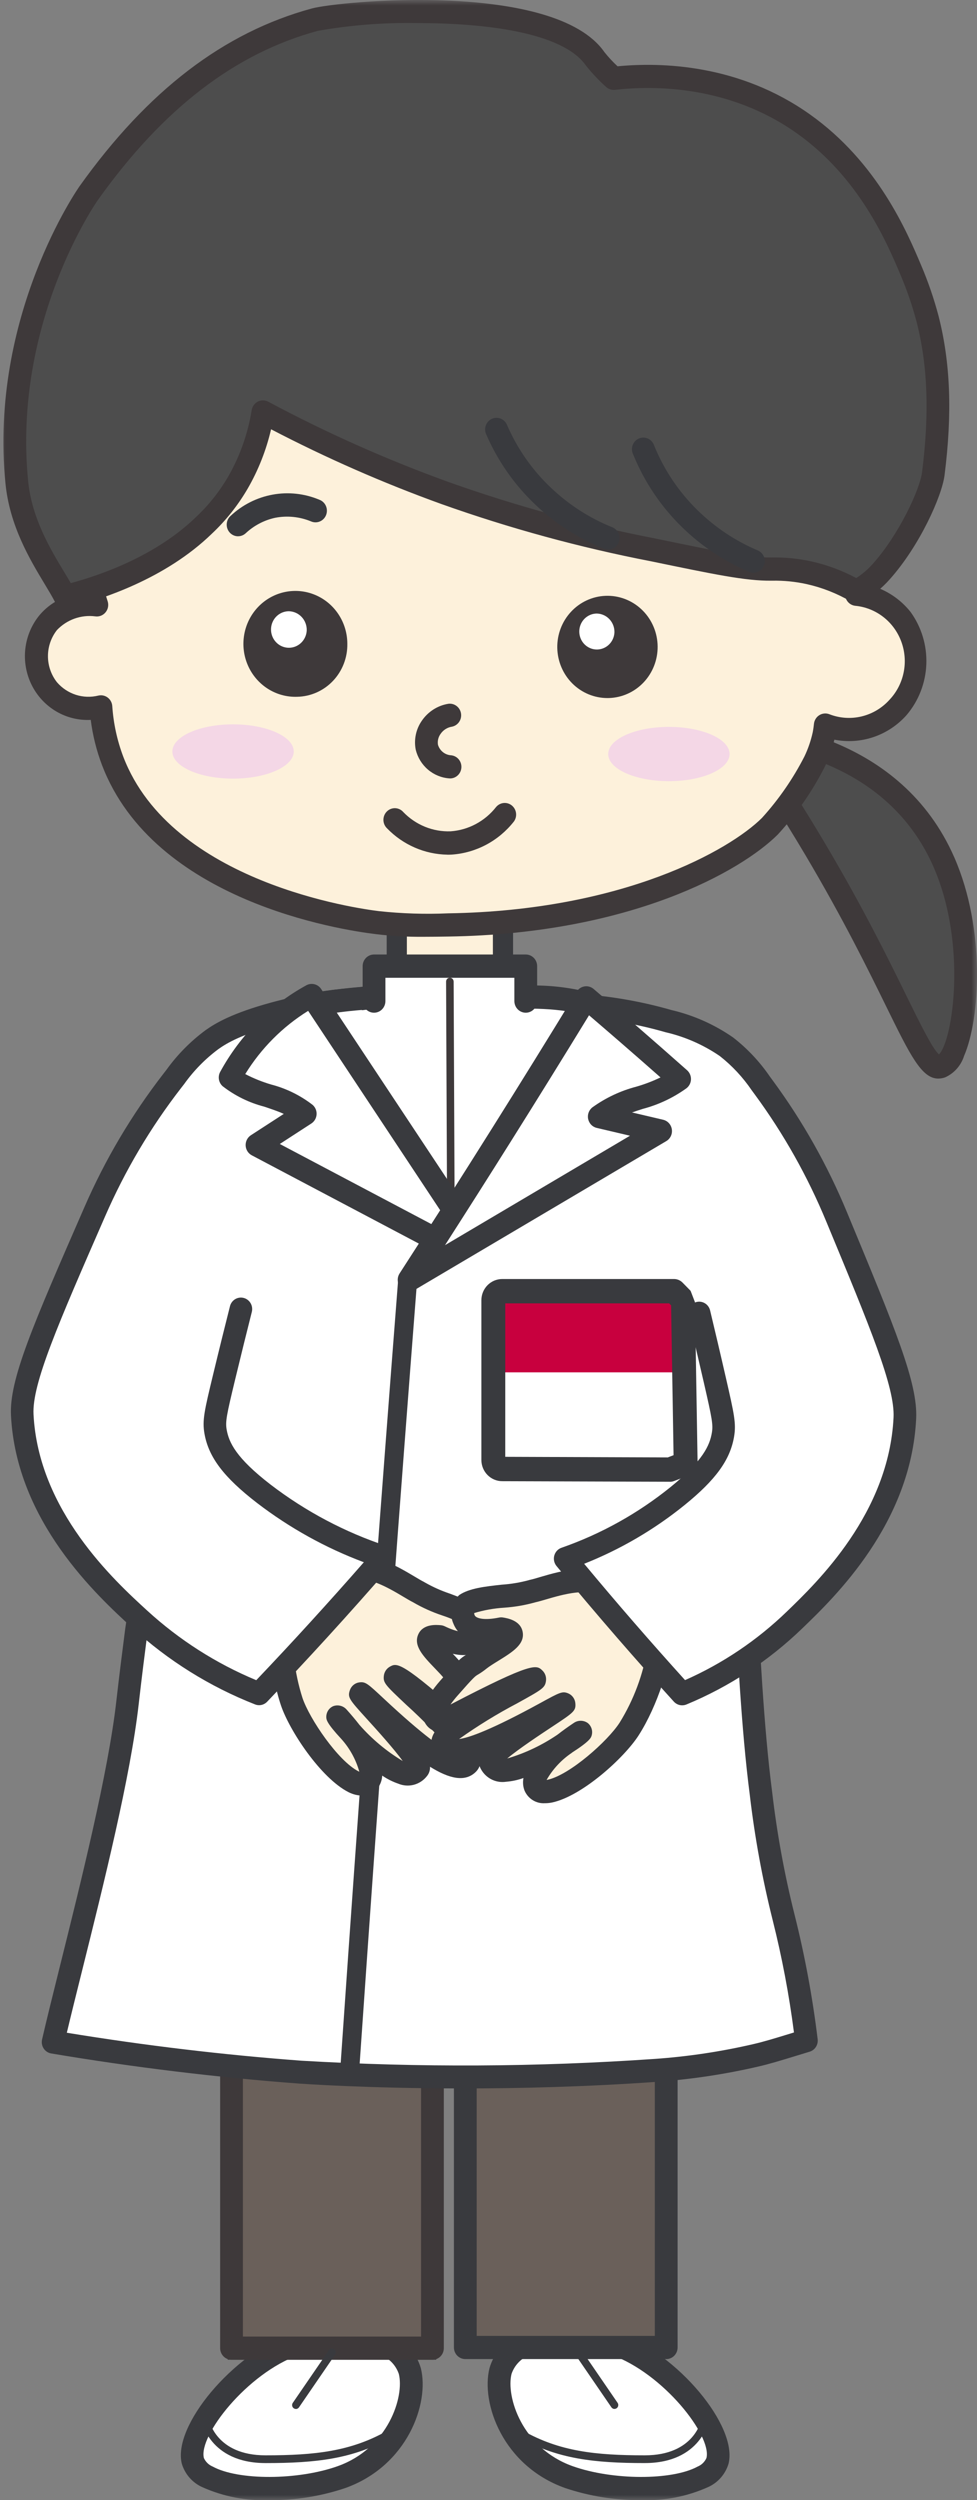 <svg width="86" height="220" viewBox="0 0 86 220" fill="none" xmlns="http://www.w3.org/2000/svg">
<rect x="0" y="0" width="86" height="220" fill="#808080" stroke="none"/>
<g clip-path="url(#clip0_1223_8156)">
<mask id="mask0_1223_8156" style="mask-type:luminance" maskUnits="userSpaceOnUse" x="0" y="0" width="86" height="220">
<path d="M86 0H0V220H86V0Z" fill="white"/>
</mask>
<g mask="url(#mask0_1223_8156)">
<path d="M62.334 130.493L12.671 131.019L27.635 88.314C35.592 86.679 43.784 86.634 51.758 88.182L62.334 130.493Z" fill="white"/>
<path d="M44.058 208.637C43.398 211.263 45.179 216.228 50.084 217.973C54.989 219.719 62.496 219.171 63.157 216.544C63.817 213.918 59.04 207.99 54.132 206.245C49.224 204.5 44.715 206.009 44.055 208.637" fill="white"/>
<path d="M56.393 220C54.138 220.014 51.895 219.656 49.753 218.938C44.245 216.979 42.316 211.454 43.088 208.385C43.27 207.756 43.582 207.173 44.001 206.676C44.42 206.178 44.937 205.776 45.52 205.496C47.877 204.21 51.222 204.129 54.467 205.283C59.635 207.121 64.965 213.471 64.129 216.798C63.993 217.247 63.764 217.662 63.458 218.014C63.152 218.366 62.776 218.648 62.355 218.841C60.481 219.685 58.442 220.08 56.394 219.996M49.973 206.517C48.76 206.486 47.557 206.753 46.467 207.296C46.133 207.448 45.833 207.668 45.586 207.943C45.338 208.217 45.149 208.54 45.028 208.892C44.529 210.88 45.937 215.421 50.413 217.013C53.918 218.26 59.158 218.276 61.408 217.047C61.752 216.907 62.03 216.637 62.185 216.294C62.675 214.347 58.406 208.849 53.805 207.211C52.575 206.762 51.28 206.528 49.973 206.517Z" fill="#393A3E"/>
<path d="M56.761 216.739C52.282 216.739 49.038 216.371 45.713 214.488C45.636 214.444 45.579 214.371 45.554 214.284C45.529 214.197 45.54 214.103 45.583 214.024C45.626 213.945 45.697 213.886 45.783 213.861C45.868 213.836 45.959 213.847 46.037 213.891C49.235 215.704 52.39 216.057 56.758 216.057C61.127 216.057 61.73 212.979 61.754 212.847C61.769 212.758 61.819 212.679 61.892 212.627C61.964 212.575 62.054 212.555 62.141 212.571C62.228 212.587 62.306 212.637 62.357 212.711C62.407 212.786 62.427 212.878 62.412 212.967C62.405 213.004 61.703 216.738 56.759 216.738" fill="#393A3E"/>
<path d="M54.091 211.977C54.038 211.977 53.985 211.964 53.937 211.938C53.89 211.913 53.849 211.877 53.818 211.832L50.64 207.196C50.615 207.159 50.597 207.118 50.587 207.074C50.578 207.03 50.577 206.985 50.584 206.941C50.591 206.897 50.607 206.854 50.631 206.817C50.654 206.779 50.685 206.746 50.721 206.72C50.756 206.694 50.797 206.676 50.84 206.666C50.883 206.656 50.927 206.655 50.97 206.662C51.013 206.67 51.055 206.686 51.092 206.71C51.129 206.734 51.161 206.765 51.186 206.802L54.364 211.438C54.415 211.511 54.434 211.603 54.419 211.691C54.404 211.78 54.355 211.859 54.283 211.91C54.227 211.951 54.16 211.973 54.091 211.973" fill="#393A3E"/>
<path d="M36.076 208.637C36.736 211.263 34.955 216.228 30.05 217.973C25.145 219.719 17.638 219.171 16.977 216.544C16.317 213.918 21.094 207.99 26.002 206.245C30.91 204.5 35.419 206.009 36.079 208.637" fill="white"/>
<path d="M23.742 220C21.694 220.084 19.654 219.689 17.779 218.845C17.358 218.652 16.982 218.37 16.676 218.018C16.37 217.666 16.141 217.251 16.005 216.802C15.169 213.475 20.497 207.126 25.666 205.287C28.906 204.133 32.254 204.213 34.61 205.5C35.193 205.779 35.711 206.182 36.13 206.679C36.55 207.177 36.861 207.76 37.044 208.389C37.816 211.458 35.887 216.983 30.378 218.942C28.236 219.66 25.994 220.018 23.739 220.004M30.159 206.517C28.853 206.528 27.558 206.763 26.329 207.212C21.725 208.849 17.458 214.348 17.947 216.294C18.103 216.636 18.381 216.906 18.724 217.046C20.975 218.275 26.213 218.26 29.72 217.013C34.194 215.421 35.605 210.88 35.105 208.892C34.984 208.54 34.794 208.217 34.547 207.943C34.299 207.668 33.999 207.448 33.665 207.296C32.575 206.753 31.372 206.486 30.159 206.517Z" fill="#393A3E"/>
<path d="M38.064 169.163H20.38V207.308H38.064V169.163Z" fill="#6A605A"/>
<path d="M38.397 207.646H20.046V168.822H38.397V207.646ZM20.713 206.966H37.729V169.503H20.713V206.966Z" fill="#393A3E"/>
<path d="M38.065 207.648H20.381C20.115 207.648 19.86 207.541 19.672 207.349C19.484 207.158 19.378 206.898 19.378 206.627V168.482C19.378 168.211 19.484 167.951 19.672 167.76C19.86 167.568 20.115 167.461 20.381 167.461H38.065C38.331 167.461 38.586 167.568 38.774 167.76C38.962 167.951 39.067 168.211 39.067 168.482V206.628C39.067 206.899 38.962 207.159 38.774 207.35C38.586 207.542 38.331 207.649 38.065 207.649M21.382 205.606H37.063V169.502H21.382V205.606Z" fill="#3E393A"/>
<path d="M58.643 168.422H40.959V206.567H58.643V168.422Z" fill="#6A605A"/>
<path d="M58.643 207.588H40.959C40.693 207.588 40.438 207.48 40.25 207.289C40.062 207.097 39.956 206.838 39.956 206.567V168.423C39.956 168.152 40.062 167.893 40.25 167.701C40.438 167.51 40.693 167.402 40.959 167.402H58.643C58.909 167.402 59.164 167.51 59.352 167.701C59.54 167.893 59.645 168.152 59.645 168.423V206.569C59.645 206.84 59.54 207.1 59.352 207.291C59.164 207.483 58.909 207.59 58.643 207.59M41.96 205.548H57.641V169.445H41.96V205.548Z" fill="#393A3E"/>
<path d="M32.924 87.738C28.25 88.419 25.959 87.469 18.901 93.861L13.998 99.103V113.941C13.732 118.924 13.467 123.906 13.203 128.889" fill="white"/>
<path d="M13.201 129.909C13.183 129.909 13.164 129.909 13.146 129.909C12.881 129.894 12.632 129.773 12.455 129.572C12.277 129.37 12.186 129.105 12.2 128.835L12.995 113.886V99.103C12.994 98.84 13.094 98.586 13.272 98.396L18.176 93.153C18.195 93.132 18.215 93.114 18.236 93.095C24.346 87.563 27.118 87.301 30.629 86.966C31.311 86.902 32.017 86.836 32.783 86.724C32.917 86.697 33.054 86.698 33.188 86.727C33.321 86.756 33.447 86.812 33.559 86.892C33.67 86.972 33.764 87.075 33.835 87.193C33.906 87.312 33.953 87.444 33.972 87.581C33.991 87.719 33.983 87.859 33.947 87.993C33.911 88.127 33.849 88.252 33.764 88.361C33.68 88.47 33.574 88.56 33.454 88.625C33.334 88.691 33.202 88.731 33.066 88.743C32.25 88.863 31.523 88.932 30.814 88.999C27.552 89.308 25.194 89.531 19.598 94.59L14.998 99.507V113.937L14.203 128.94C14.189 129.201 14.077 129.446 13.89 129.626C13.704 129.805 13.457 129.905 13.2 129.905" fill="#393A3E"/>
<path d="M46.28 87.738C52.29 87.738 58.968 89.098 66.981 101.343L64.975 127.872C65.63 137.816 65.876 149.309 66.981 157.801C68.488 169.405 69.438 167.969 70.987 179.566C68.783 180.237 67.708 180.587 66.532 180.857C63.635 181.528 60.691 181.971 57.727 182.18C47.314 182.909 36.866 182.961 26.446 182.338C20.815 181.92 13.385 181.159 4.67 179.694C6.249 172.814 10.266 158.282 11.22 149.862C12.218 141.062 13.221 136.034 13.186 128.731" fill="white"/>
<path d="M40.769 183.772C32.238 183.772 26.463 183.354 26.373 183.348C19.126 182.81 11.769 181.916 4.507 180.694C4.373 180.671 4.245 180.621 4.131 180.546C4.017 180.47 3.919 180.372 3.844 180.257C3.768 180.142 3.717 180.012 3.693 179.876C3.668 179.74 3.672 179.6 3.703 179.465C4.11 177.692 4.667 175.458 5.31 172.875C7.092 165.725 9.532 155.941 10.233 149.748C10.503 147.373 10.767 145.318 11.021 143.332C11.758 138.503 12.15 133.625 12.192 128.739C12.192 128.606 12.217 128.474 12.266 128.351C12.316 128.228 12.388 128.116 12.48 128.022C12.572 127.928 12.681 127.853 12.801 127.801C12.922 127.75 13.051 127.723 13.181 127.723H13.185C13.448 127.722 13.699 127.828 13.886 128.017C14.072 128.205 14.177 128.461 14.179 128.728C14.138 133.706 13.74 138.675 12.99 143.594C12.736 145.572 12.474 147.621 12.207 149.978C11.489 156.305 9.131 165.771 7.236 173.371C6.717 175.455 6.254 177.308 5.883 178.871C12.743 179.995 19.68 180.822 26.518 181.33C36.891 181.943 47.291 181.891 57.658 181.172C60.571 180.967 63.465 180.532 66.312 179.872C67.238 179.658 68.13 179.386 69.602 178.935L69.888 178.847C69.46 175.527 68.836 172.236 68.021 168.992C67.109 165.355 66.434 161.661 65.998 157.933C65.249 152.165 64.889 144.951 64.541 137.976C64.375 134.63 64.201 131.171 63.989 127.94C63.986 127.892 63.986 127.844 63.989 127.796L65.966 101.616C58.109 89.752 51.689 88.751 46.281 88.751C46.018 88.751 45.765 88.645 45.579 88.455C45.393 88.265 45.288 88.008 45.288 87.74C45.288 87.471 45.393 87.214 45.579 87.024C45.765 86.835 46.018 86.728 46.281 86.728C49.779 86.605 53.248 87.408 56.35 89.059C60.317 91.226 64.064 95.061 67.809 100.783C67.932 100.971 67.99 101.196 67.972 101.422L65.973 127.876C66.184 131.102 66.359 134.543 66.522 137.872C66.869 144.809 67.227 151.982 67.966 157.672C68.391 161.325 69.052 164.946 69.948 168.51C70.849 172.103 71.525 175.751 71.973 179.431C72.004 179.67 71.951 179.913 71.823 180.116C71.695 180.319 71.5 180.468 71.273 180.538L70.174 180.873C68.66 181.337 67.746 181.617 66.751 181.846C63.805 182.529 60.811 182.979 57.797 183.192C51.577 183.632 45.711 183.772 40.77 183.773" fill="#393A3E"/>
<path d="M44.276 79.576H34.927V87.058H44.276V79.576Z" fill="#FDF1DB"/>
<path d="M44.275 87.962H34.926C34.691 87.962 34.465 87.867 34.298 87.697C34.132 87.528 34.038 87.298 34.038 87.058V79.576C34.038 79.336 34.132 79.106 34.298 78.936C34.465 78.767 34.691 78.671 34.926 78.671H44.275C44.51 78.671 44.736 78.766 44.902 78.936C45.069 79.106 45.163 79.336 45.163 79.576V87.058C45.163 87.298 45.069 87.528 44.902 87.698C44.736 87.867 44.51 87.962 44.275 87.962M35.814 86.155H43.386V80.482H35.815L35.814 86.155Z" fill="#393A3E"/>
<path d="M39.546 111.571L25.176 88.701L39.546 111.571Z" fill="white"/>
<path d="M32.922 88.088V85.014H46.279V88.088" fill="white"/>
<path d="M46.28 89.115C46.014 89.115 45.759 89.007 45.571 88.815C45.383 88.623 45.277 88.362 45.277 88.09V86.041H33.926V88.09C33.926 88.362 33.821 88.623 33.633 88.815C33.445 89.007 33.19 89.115 32.924 89.115C32.658 89.115 32.403 89.007 32.215 88.815C32.026 88.623 31.921 88.362 31.921 88.09V85.016C31.921 84.744 32.026 84.484 32.215 84.291C32.403 84.099 32.658 83.991 32.924 83.991H46.28C46.545 83.991 46.801 84.099 46.989 84.291C47.177 84.484 47.282 84.744 47.282 85.016V88.09C47.282 88.362 47.177 88.623 46.989 88.815C46.801 89.007 46.545 89.115 46.28 89.115Z" fill="#393A3E"/>
<path d="M39.698 109.261C39.609 109.261 39.525 109.225 39.462 109.162C39.399 109.098 39.364 109.012 39.364 108.922L39.266 86.379C39.265 86.334 39.274 86.29 39.291 86.249C39.307 86.207 39.331 86.17 39.362 86.138C39.393 86.106 39.43 86.081 39.47 86.064C39.511 86.046 39.554 86.037 39.598 86.037C39.686 86.037 39.771 86.073 39.834 86.136C39.896 86.2 39.932 86.286 39.932 86.376L40.029 108.919C40.029 108.964 40.02 109.008 40.004 109.049C39.987 109.091 39.963 109.128 39.932 109.16C39.901 109.192 39.864 109.217 39.824 109.234C39.783 109.251 39.74 109.26 39.696 109.261H39.698Z" fill="#3E393A"/>
<path d="M35.86 112.89C34.328 132.553 32.872 152.223 31.493 171.901C31.258 175.259 31.024 178.617 30.793 181.976" fill="white"/>
<path d="M30.794 182.824H30.734C30.514 182.807 30.309 182.702 30.165 182.532C30.02 182.362 29.948 182.14 29.963 181.916C30.195 178.558 30.428 175.199 30.663 171.84C32.038 152.254 33.508 132.397 35.031 112.821C35.052 112.598 35.157 112.392 35.325 112.246C35.492 112.101 35.709 112.027 35.929 112.041C36.149 112.059 36.354 112.165 36.498 112.337C36.641 112.508 36.712 112.731 36.695 112.956C35.172 132.527 33.703 152.378 32.329 171.963C32.093 175.321 31.86 178.679 31.628 182.037C31.613 182.252 31.519 182.453 31.365 182.599C31.21 182.746 31.007 182.828 30.796 182.828" fill="#393A3E"/>
<path d="M23.372 216.739C18.428 216.739 17.726 213.005 17.72 212.968C17.704 212.878 17.724 212.787 17.775 212.712C17.826 212.638 17.903 212.587 17.99 212.571C18.078 212.556 18.168 212.576 18.24 212.628C18.313 212.679 18.362 212.759 18.378 212.848C18.401 212.979 19.007 216.057 23.373 216.057C27.74 216.057 30.9 215.703 34.095 213.891C34.172 213.848 34.264 213.837 34.349 213.862C34.434 213.887 34.506 213.946 34.549 214.025C34.592 214.104 34.602 214.198 34.578 214.285C34.553 214.372 34.496 214.445 34.418 214.489C31.094 216.372 27.85 216.74 23.369 216.74" fill="#393A3E"/>
<path d="M26.045 211.977C25.976 211.977 25.909 211.955 25.853 211.914C25.781 211.863 25.732 211.784 25.717 211.695C25.702 211.607 25.721 211.515 25.772 211.441L28.95 206.807C28.976 206.77 29.008 206.739 29.045 206.715C29.082 206.691 29.123 206.675 29.167 206.667C29.21 206.659 29.254 206.661 29.297 206.671C29.34 206.68 29.38 206.699 29.416 206.725C29.452 206.751 29.483 206.783 29.506 206.821C29.529 206.859 29.545 206.902 29.553 206.946C29.56 206.99 29.559 207.035 29.549 207.079C29.54 207.123 29.522 207.164 29.496 207.201L26.318 211.836C26.287 211.881 26.246 211.918 26.199 211.943C26.151 211.968 26.098 211.982 26.045 211.981" fill="#393A3E"/>
<path d="M42.288 142.748C41.323 141.661 38.218 141.028 36.865 140.107C35.661 139.521 32.29 136.918 30.264 138.401C30.017 138.582 25.043 141.558 24.948 141.844C24.555 143.031 24.752 146.982 25.683 149.741C26.364 151.755 28.992 155.7 31.11 156.779C32.919 157.658 33.84 155.639 29.772 151.117C29.163 150.44 35.125 157.903 36.801 155.656C37.373 154.89 31.498 149.09 31.762 149.056C32.11 149.007 39.449 157.007 41.213 155.164C42.256 154.076 34.491 147.74 34.799 147.564C35.031 147.432 37.73 149.622 41.268 152.809C42.178 153.629 43.495 153.295 41.918 150.221C40.375 147.206 40.833 148.306 39.912 147.105C38.992 145.905 36.24 143.805 38.721 144.033C42.336 145.793 42.598 143.105 42.283 142.751" fill="#FDF1DB"/>
<path d="M31.861 158.003C31.449 157.994 31.044 157.89 30.676 157.701C28.226 156.452 25.481 152.285 24.733 150.074C23.735 147.117 23.514 142.976 23.996 141.518C24.15 141.062 24.183 140.953 28.74 138.152C29.233 137.849 29.597 137.626 29.69 137.563C31.863 135.969 34.781 137.708 36.521 138.746C36.83 138.931 37.095 139.089 37.292 139.186C37.335 139.207 37.377 139.231 37.417 139.258C38.116 139.656 38.851 139.983 39.613 140.237C41.001 140.761 42.312 141.258 43.026 142.063C43.278 142.452 43.401 142.913 43.377 143.378C43.354 143.844 43.185 144.29 42.895 144.651C42.49 145.201 41.61 145.929 39.855 145.524C40.154 145.826 40.437 146.143 40.703 146.475C40.844 146.666 40.999 146.846 41.166 147.013C41.552 147.405 41.7 147.592 42.804 149.745C43.849 151.788 43.928 153.177 43.035 153.887C42.786 154.085 42.481 154.197 42.165 154.208C42.248 154.414 42.295 154.632 42.305 154.854C42.312 155.042 42.282 155.229 42.217 155.404C42.151 155.58 42.051 155.74 41.924 155.875C40.976 156.863 39.55 156.527 37.852 155.465C37.868 155.758 37.776 156.046 37.594 156.274C37.302 156.654 36.895 156.927 36.436 157.05C35.977 157.172 35.491 157.138 35.052 156.953C34.554 156.782 34.081 156.544 33.645 156.245C33.626 156.627 33.499 156.995 33.278 157.305C33.113 157.527 32.898 157.707 32.651 157.828C32.404 157.949 32.133 158.009 31.859 158.003M25.836 142.401C25.636 144.768 25.905 147.151 26.625 149.41C27.246 151.249 29.755 154.951 31.553 155.868L31.63 155.902C31.33 154.836 30.792 153.855 30.058 153.035C28.747 151.626 28.73 151.318 28.722 151.121C28.713 150.911 28.767 150.704 28.877 150.527C28.988 150.35 29.149 150.211 29.339 150.131C29.541 150.058 29.759 150.048 29.966 150.101C30.174 150.153 30.361 150.267 30.505 150.428C30.925 150.895 31.304 151.347 31.642 151.783C32.743 153.036 34.027 154.109 35.45 154.962C34.691 153.9 33.075 152.12 32.287 151.253C30.737 149.543 30.574 149.367 30.802 148.716C30.865 148.539 30.974 148.383 31.117 148.265C31.261 148.146 31.433 148.069 31.615 148.043C32.171 147.964 32.352 148.136 33.775 149.464C37.281 152.74 39.052 153.969 39.935 154.315C38.636 152.791 37.241 151.353 35.759 150.012C33.908 148.267 33.714 148.085 33.788 147.454C33.808 147.291 33.865 147.136 33.954 146.999C34.044 146.863 34.163 146.75 34.303 146.668C34.944 146.306 35.305 146.1 41.434 151.6C41.314 151.289 41.176 150.984 41.022 150.689C40.019 148.731 39.93 148.642 39.753 148.464C39.524 148.235 39.312 147.989 39.118 147.728C38.928 147.479 38.605 147.143 38.292 146.818C37.254 145.739 36.357 144.806 36.827 143.797C37.259 142.869 38.425 142.978 38.807 143.011C38.926 143.022 39.042 143.054 39.149 143.106C40.306 143.668 40.983 143.67 41.215 143.499C41.288 143.442 41.339 143.36 41.357 143.269C40.586 142.801 39.765 142.425 38.91 142.146C38.024 141.85 37.169 141.464 36.359 140.992C36.128 140.877 35.84 140.706 35.504 140.505C34.27 139.769 31.971 138.4 30.84 139.227C30.751 139.291 30.559 139.412 29.769 139.897C28.843 140.466 26.529 141.89 25.835 142.398" fill="#393A3E"/>
<path d="M21.213 115.168C20.765 116.941 20.263 118.965 19.724 121.203C18.974 124.315 18.811 125.035 18.979 125.985C19.241 127.454 20.059 129.003 23.234 131.451C26.414 133.886 29.97 135.766 33.755 137.012C31.926 139.122 30.03 141.252 28.068 143.403C26.301 145.341 24.547 147.219 22.806 149.036C18.934 147.516 15.367 145.289 12.28 142.464C9.29 139.726 2.411 133.428 1.957 124.504C1.809 121.585 3.986 116.598 8.34 106.627C10.132 102.52 12.419 98.657 15.149 95.126C16.125 93.731 17.309 92.502 18.659 91.482C19.42 90.942 20.752 90.12 24.084 89.204C26.764 88.471 29.509 88.008 32.278 87.823" fill="white"/>
<path d="M22.807 150.049C22.684 150.049 22.563 150.026 22.449 149.98C18.464 148.418 14.793 146.126 11.617 143.218C8.571 140.427 1.442 133.895 0.967 124.557C0.806 121.395 2.883 116.639 7.434 106.216C9.258 102.028 11.591 98.09 14.377 94.493L14.657 94.131C15.618 92.797 16.777 91.624 18.092 90.653C19 90.008 20.472 89.15 23.827 88.23C26.57 87.48 29.379 87.007 32.212 86.815C32.475 86.8 32.732 86.89 32.93 87.067C33.128 87.243 33.249 87.491 33.269 87.758C33.278 87.891 33.261 88.024 33.219 88.15C33.177 88.276 33.112 88.392 33.026 88.492C32.94 88.592 32.835 88.674 32.718 88.733C32.601 88.792 32.474 88.827 32.344 88.835C29.64 89.017 26.96 89.468 24.342 90.183C21.284 91.023 20.003 91.762 19.227 92.314C18.073 93.171 17.058 94.206 16.218 95.383L15.925 95.76C13.246 99.22 11.003 103.01 9.249 107.039C5.097 116.541 2.815 121.776 2.951 124.454C3.382 132.954 10.082 139.092 12.943 141.712C15.776 144.307 19.029 146.383 22.557 147.849C24.168 146.156 25.776 144.432 27.339 142.716C28.903 141.001 30.484 139.235 32.027 137.47C28.662 136.21 25.497 134.454 22.632 132.259C19.711 130.007 18.369 128.243 18 126.167C17.788 124.983 17.993 124.131 18.756 120.963C19.296 118.722 19.8 116.694 20.249 114.917C20.319 114.663 20.485 114.446 20.71 114.315C20.935 114.183 21.201 114.146 21.453 114.212C21.704 114.278 21.92 114.441 22.055 114.667C22.189 114.893 22.231 115.164 22.172 115.421C21.725 117.191 21.224 119.212 20.685 121.446C19.938 124.548 19.828 125.098 19.953 125.806C20.152 126.921 20.759 128.279 23.83 130.646C26.924 133.011 30.381 134.839 34.061 136.054C34.218 136.106 34.359 136.197 34.472 136.318C34.585 136.439 34.667 136.588 34.71 136.749C34.753 136.911 34.756 137.081 34.719 137.244C34.682 137.407 34.605 137.558 34.496 137.684C32.629 139.837 30.711 141.994 28.793 144.095C27.067 145.985 25.292 147.886 23.515 149.745C23.422 149.841 23.312 149.918 23.189 149.971C23.067 150.023 22.936 150.05 22.803 150.05" fill="#393A3E"/>
<path d="M41.377 108.641L27.435 87.599C24.413 89.254 21.921 91.756 20.255 94.811C22.048 96.396 25.073 96.419 26.868 98.004L22.625 100.754L39.749 109.8L41.377 108.64" fill="white"/>
<path d="M39.752 110.823C39.591 110.823 39.432 110.783 39.289 110.708L22.161 101.661C22.005 101.578 21.873 101.455 21.778 101.304C21.684 101.153 21.63 100.98 21.622 100.801C21.614 100.622 21.653 100.444 21.734 100.285C21.815 100.126 21.935 99.991 22.084 99.895L24.979 98.018C24.447 97.777 23.857 97.581 23.249 97.377C21.925 97.034 20.683 96.423 19.596 95.581C19.424 95.427 19.309 95.217 19.27 94.987C19.232 94.756 19.272 94.519 19.384 94.316C21.144 91.091 23.775 88.448 26.965 86.7C27.183 86.581 27.438 86.548 27.679 86.609C27.919 86.669 28.13 86.819 28.269 87.028L42.213 108.07C42.359 108.292 42.415 108.564 42.367 108.827C42.319 109.09 42.172 109.324 41.956 109.477L40.329 110.638C40.161 110.758 39.961 110.822 39.755 110.823M24.629 100.665L39.67 108.612L39.995 108.381L27.125 88.951C24.88 90.343 22.985 92.247 21.588 94.514C22.32 94.894 23.085 95.202 23.874 95.434C25.197 95.778 26.438 96.388 27.525 97.23C27.642 97.334 27.735 97.465 27.794 97.611C27.854 97.758 27.879 97.917 27.867 98.076C27.856 98.234 27.808 98.388 27.729 98.524C27.649 98.66 27.539 98.776 27.407 98.862L24.629 100.665Z" fill="#393A3E"/>
<path d="M40.974 141.202C42.172 140.392 45.334 140.557 46.868 140.004C48.179 139.739 52.074 138.063 53.679 140.009C53.875 140.245 57.974 144.38 57.998 144.681C58.092 145.929 56.945 149.709 55.376 152.15C54.228 153.931 50.725 157.093 48.412 157.607C46.447 158.006 46.042 155.817 51.079 152.456C51.834 151.953 44.249 157.687 43.169 155.089C42.8 154.204 49.898 150.061 49.648 149.955C49.323 149.821 40.275 155.73 39.011 153.502C38.263 152.185 47.323 147.995 47.066 147.747C46.873 147.562 43.726 149.005 39.528 151.205C38.448 151.771 37.251 151.117 39.524 148.533C41.751 146 41.039 146.95 42.218 146.019C43.397 145.088 46.576 143.74 44.115 143.34C40.186 144.137 40.582 141.467 40.974 141.203" fill="#FDF1DB"/>
<path d="M47.974 158.674C47.6 158.701 47.227 158.61 46.905 158.413C46.583 158.216 46.329 157.923 46.176 157.574C46.037 157.219 46.003 156.83 46.078 156.456C45.583 156.635 45.066 156.746 44.542 156.787C44.072 156.857 43.593 156.768 43.178 156.534C42.763 156.3 42.435 155.934 42.244 155.491C42.123 155.225 42.103 154.923 42.189 154.643C40.289 155.244 38.822 155.213 38.144 154.014C38.053 153.851 37.995 153.672 37.974 153.486C37.953 153.3 37.969 153.112 38.021 152.932C38.084 152.719 38.182 152.519 38.312 152.341C38.009 152.251 37.741 152.065 37.546 151.811C36.852 150.9 37.27 149.569 38.781 147.856C40.37 146.048 40.555 145.9 41.028 145.619C41.23 145.499 41.423 145.364 41.605 145.215C41.943 144.96 42.295 144.724 42.657 144.508C40.864 144.46 40.181 143.536 39.921 142.897C39.728 142.474 39.673 142 39.763 141.543C39.853 141.086 40.084 140.67 40.423 140.356C41.311 139.756 42.701 139.603 44.172 139.443C44.971 139.39 45.763 139.258 46.536 139.05C46.582 139.034 46.628 139.021 46.675 139.012C46.891 138.968 47.184 138.88 47.529 138.776C49.471 138.207 52.716 137.257 54.447 139.358C54.512 139.43 54.811 139.737 55.215 140.155C58.954 144.014 58.963 144.128 58.995 144.609C59.109 146.143 57.893 150.101 56.209 152.714C54.95 154.67 51.281 158.019 48.622 158.607C48.409 158.652 48.192 158.675 47.974 158.676M50.332 154.242C49.422 154.853 48.662 155.668 48.112 156.627C48.142 156.623 48.177 156.617 48.213 156.608C50.16 156.176 53.487 153.218 54.538 151.592C55.783 149.583 56.619 147.341 56.998 144.998C56.449 144.332 54.548 142.368 53.789 141.586C53.142 140.917 52.983 140.752 52.913 140.666C52.018 139.58 49.458 140.331 48.083 140.734C47.709 140.843 47.389 140.937 47.137 140.992C46.237 141.245 45.315 141.405 44.384 141.469C43.489 141.524 42.602 141.682 41.741 141.941C41.738 142.035 41.767 142.127 41.824 142.201C42.007 142.422 42.672 142.594 43.921 142.338C44.038 142.315 44.157 142.312 44.275 142.331C44.655 142.393 45.811 142.582 46.005 143.588C46.216 144.688 45.122 145.364 43.854 146.149C43.468 146.385 43.076 146.631 42.833 146.824C42.582 147.027 42.317 147.211 42.039 147.374C41.824 147.502 41.716 147.566 40.271 149.211C40.051 149.459 39.845 149.719 39.654 149.99C46.926 146.202 47.223 146.489 47.753 147.005C47.869 147.118 47.957 147.258 48.011 147.413C48.064 147.567 48.081 147.732 48.062 147.895C47.98 148.523 47.748 148.654 45.532 149.879C43.758 150.812 42.046 151.864 40.408 153.028C41.302 152.915 43.312 152.186 47.582 149.846C49.285 148.913 49.503 148.796 50.018 149.009C50.189 149.081 50.337 149.199 50.447 149.35C50.558 149.5 50.626 149.679 50.644 149.866C50.708 150.553 50.507 150.685 48.592 151.951C47.625 152.59 45.645 153.899 44.646 154.74C46.225 154.274 47.724 153.562 49.09 152.63C49.522 152.292 49.999 151.949 50.52 151.602C50.698 151.482 50.907 151.419 51.121 151.42C51.335 151.421 51.543 151.486 51.721 151.607C51.886 151.733 52.008 151.907 52.072 152.106C52.137 152.306 52.139 152.52 52.079 152.721C52.023 152.91 51.935 153.205 50.325 154.238" fill="#393A3E"/>
<path d="M60.023 113.76H43.329V120.76H60.023V113.76Z" fill="#C8003E"/>
<path d="M58.966 130.388H58.962L44.202 130.338C43.717 130.337 43.252 130.139 42.909 129.789C42.566 129.439 42.373 128.965 42.373 128.47V114.415C42.373 113.92 42.567 113.445 42.91 113.095C43.254 112.745 43.72 112.548 44.206 112.547H59.336C59.615 112.548 59.882 112.661 60.079 112.861L60.861 113.658C61.055 113.855 61.166 114.12 61.17 114.398L61.406 128.769C61.41 128.99 61.346 129.207 61.225 129.39C61.103 129.573 60.928 129.713 60.725 129.79L59.337 130.323C59.218 130.369 59.093 130.392 58.966 130.392M44.475 128.193L58.776 128.247L59.29 128.049L59.074 114.867L58.901 114.69H44.477L44.475 128.193Z" fill="#393A3E"/>
<path d="M61.541 115.54C61.961 117.295 62.433 119.296 62.941 121.511C63.645 124.589 63.799 125.303 63.64 126.242C63.395 127.696 62.627 129.228 59.639 131.65C56.673 134.044 53.327 135.904 49.746 137.15C51.467 139.237 53.249 141.345 55.094 143.473C56.756 145.388 58.405 147.246 60.042 149.046C63.709 147.525 67.066 145.32 69.938 142.544C72.749 139.835 79.219 133.6 79.644 124.775C79.783 121.888 77.736 116.955 73.642 107.089C71.968 103.046 69.819 99.226 67.24 95.711C66.332 94.344 65.219 93.129 63.944 92.112C63.228 91.577 61.975 90.764 58.843 89.859C56.328 89.133 53.746 88.674 51.139 88.489" fill="white"/>
<path d="M60.043 150.06C59.906 150.06 59.77 150.031 59.645 149.975C59.52 149.919 59.407 149.837 59.314 149.735C57.651 147.904 55.981 146.023 54.351 144.145C52.551 142.071 50.747 139.937 48.987 137.803C48.883 137.677 48.811 137.528 48.777 137.367C48.742 137.207 48.747 137.041 48.79 136.883C48.833 136.725 48.913 136.579 49.023 136.46C49.133 136.34 49.27 136.25 49.423 136.197C52.897 134.986 56.143 133.181 59.021 130.858C61.905 128.52 62.475 127.176 62.662 126.071C62.782 125.364 62.677 124.818 61.973 121.741C61.467 119.531 60.996 117.533 60.576 115.781C60.517 115.521 60.56 115.249 60.697 115.022C60.834 114.795 61.053 114.633 61.307 114.57C61.56 114.506 61.828 114.547 62.053 114.684C62.277 114.821 62.439 115.042 62.504 115.3C62.925 117.057 63.399 119.063 63.906 121.281C64.621 124.41 64.814 125.251 64.618 126.414C64.272 128.464 63.008 130.211 60.256 132.442C57.581 134.604 54.603 136.344 51.42 137.605C52.878 139.357 54.359 141.103 55.839 142.806C57.304 144.495 58.804 146.185 60.301 147.842C63.61 146.382 66.641 144.341 69.257 141.813C71.947 139.22 78.247 133.15 78.654 124.729C78.782 122.073 76.633 116.894 72.733 107.493C71.094 103.525 68.986 99.775 66.454 96.328L66.176 95.951C65.395 94.799 64.444 93.778 63.355 92.924C61.901 91.931 60.28 91.221 58.572 90.829C56.123 90.125 53.609 89.679 51.07 89.499C50.807 89.48 50.562 89.356 50.389 89.153C50.217 88.951 50.13 88.686 50.149 88.419C50.167 88.151 50.289 87.902 50.488 87.726C50.687 87.55 50.946 87.462 51.209 87.481C53.884 87.671 56.533 88.141 59.114 88.882C61.052 89.335 62.889 90.153 64.532 91.293C65.781 92.263 66.874 93.426 67.772 94.739L68.038 95.101C70.669 98.681 72.862 102.575 74.565 106.698C78.844 117.009 80.794 121.711 80.645 124.828C80.199 134.061 73.493 140.523 70.629 143.281C67.667 146.144 64.207 148.418 60.425 149.986C60.306 150.035 60.179 150.06 60.05 150.06" fill="#393A3E"/>
<path d="M36.008 112.62C38.716 108.433 41.429 104.178 44.145 99.856C46.684 95.812 49.17 91.796 51.605 87.807C52.803 88.827 54.005 89.859 55.211 90.905C56.77 92.256 58.307 93.605 59.822 94.95C57.349 96.8 55.216 96.406 52.743 98.256L58.149 99.525L36.008 112.62Z" fill="white"/>
<path d="M36.009 113.639C35.828 113.639 35.651 113.589 35.496 113.495C35.341 113.4 35.214 113.265 35.128 113.103C35.042 112.941 35.001 112.758 35.009 112.574C35.017 112.39 35.073 112.212 35.172 112.058C37.895 107.85 40.63 103.559 43.301 99.305C45.799 95.328 48.307 91.277 50.756 87.267C50.831 87.143 50.932 87.037 51.052 86.956C51.171 86.875 51.306 86.822 51.448 86.799C51.589 86.775 51.734 86.783 51.872 86.822C52.01 86.861 52.139 86.929 52.249 87.022C53.448 88.044 54.652 89.079 55.861 90.126C57.423 91.481 58.963 92.831 60.481 94.178C60.594 94.279 60.683 94.404 60.742 94.544C60.802 94.685 60.829 94.837 60.823 94.99C60.817 95.143 60.777 95.292 60.706 95.427C60.636 95.562 60.536 95.679 60.415 95.77C59.254 96.603 57.955 97.215 56.58 97.577C56.261 97.678 55.948 97.777 55.636 97.891L58.375 98.533C58.571 98.58 58.748 98.685 58.884 98.835C59.02 98.985 59.109 99.174 59.139 99.376C59.169 99.578 59.139 99.785 59.052 99.969C58.965 100.154 58.826 100.307 58.653 100.41L36.511 113.503C36.358 113.593 36.185 113.64 36.009 113.64M51.847 89.344C49.589 93.036 47.285 96.751 44.989 100.406C43.074 103.456 41.125 106.525 39.173 109.568L55.455 99.939L52.524 99.25C52.337 99.205 52.167 99.108 52.034 98.968C51.9 98.828 51.809 98.653 51.77 98.462C51.731 98.271 51.747 98.073 51.815 97.89C51.884 97.708 52.002 97.55 52.156 97.434C53.317 96.601 54.615 95.989 55.99 95.627C56.728 95.416 57.448 95.142 58.141 94.808C56.962 93.767 55.771 92.725 54.566 91.68C53.659 90.894 52.754 90.115 51.852 89.342" fill="#393A3E"/>
<path d="M82.879 93.834C84.866 93.161 86.35 83.35 83.096 75.888C78.476 65.298 66.544 64.568 65.171 64.509C66.755 66.772 69.117 70.272 71.764 74.737C79.343 87.522 81.097 94.437 82.878 93.83" fill="#4D4D4D"/>
<path d="M82.636 94.216C81.531 94.216 80.596 92.313 78.601 88.245C77.004 84.995 74.821 80.545 71.479 74.908C69.402 71.404 67.188 67.971 64.899 64.702L64.503 64.135L65.186 64.165C67.423 64.261 78.833 65.272 83.402 75.745C86.075 81.874 85.612 89.495 84.25 92.638C84.15 92.964 83.987 93.266 83.77 93.526C83.552 93.787 83.285 93.999 82.985 94.151C82.873 94.191 82.756 94.211 82.637 94.212M65.847 64.892C68.002 68 70.09 71.249 72.049 74.561C75.403 80.218 77.597 84.684 79.197 87.945C80.916 91.445 82.043 93.754 82.773 93.51C83.186 93.247 83.493 92.842 83.637 92.368C84.917 89.417 85.352 81.898 82.788 76.025C78.738 66.739 69.069 65.159 65.847 64.892Z" fill="#333333"/>
<path d="M82.588 94.91C81.123 94.91 80.109 92.842 78.003 88.554C76.413 85.314 74.233 80.875 70.907 75.264C68.839 71.775 66.635 68.356 64.356 65.101C64.247 64.945 64.183 64.762 64.172 64.571C64.16 64.38 64.202 64.19 64.291 64.022C64.379 63.852 64.513 63.712 64.677 63.617C64.841 63.522 65.028 63.478 65.217 63.489C67.526 63.588 79.285 64.634 84.014 75.473C86.766 81.783 86.275 89.659 84.863 92.916C84.731 93.332 84.515 93.715 84.228 94.04C83.941 94.365 83.59 94.625 83.198 94.802C83.003 94.871 82.799 94.908 82.592 94.91M67.244 65.739C69.106 68.481 70.91 71.318 72.622 74.209C75.989 79.889 78.19 84.369 79.796 87.64C80.965 90.021 82.073 92.276 82.65 92.786C83.873 91.584 85.144 83.092 82.181 76.302C78.766 68.473 71.181 66.323 67.244 65.739Z" fill="#3E393A"/>
<path d="M8.526 53.227C7.744 53.121 6.948 53.207 6.204 53.477C5.461 53.748 4.791 54.195 4.252 54.782C3.584 55.616 3.219 56.66 3.219 57.736C3.219 58.813 3.584 59.857 4.252 60.691C4.812 61.352 5.541 61.842 6.357 62.109C7.174 62.376 8.046 62.408 8.88 62.203C8.987 63.836 9.336 65.442 9.915 66.969C14.419 78.717 31.403 80.973 33.248 81.19C35.312 81.411 37.389 81.477 39.463 81.388C54.273 81.163 64.257 76.203 67.766 72.697C69.324 70.992 70.647 69.079 71.7 67.01C72.062 66.252 72.335 65.452 72.514 64.628C72.579 64.288 72.614 64 72.634 63.798C73.732 64.225 74.932 64.306 76.075 64.028C77.219 63.751 78.254 63.129 79.046 62.243C79.949 61.171 80.471 59.82 80.527 58.408C80.583 56.996 80.17 55.607 79.354 54.464C78.353 53.248 76.933 52.469 75.385 52.287C76.08 49.335 76.388 46.303 76.301 43.269C76.182 37.939 74.821 32.715 72.332 28.026C65.26 15.671 47.417 14.633 42.412 14.342C37.121 14.034 15.611 12.938 7.988 24.916C3.916 31.33 6.675 39.972 6.694 42.031C6.736 45.837 7.354 49.613 8.526 53.227Z" fill="#FDF1DB"/>
<path d="M37.252 82.434C35.877 82.445 34.502 82.369 33.135 82.206C29.907 81.82 13.569 79.293 8.985 67.34C8.496 66.054 8.161 64.714 7.988 63.347C6.915 63.402 5.85 63.138 4.923 62.586C3.997 62.033 3.248 61.218 2.77 60.239C2.292 59.259 2.104 58.159 2.231 57.073C2.358 55.987 2.793 54.962 3.483 54.125C4.418 53.02 5.74 52.332 7.167 52.208C6.224 48.903 5.728 45.482 5.691 42.04C5.642 41.432 5.559 40.828 5.442 40.229C4.825 36.591 3.684 29.817 7.152 24.367C12.407 16.108 24.619 12.294 42.472 13.334C57.989 14.236 68.327 19.009 73.2 27.522C75.773 32.357 77.18 37.746 77.306 43.245C77.385 46.017 77.144 48.79 76.587 51.505C77.986 51.879 79.232 52.697 80.145 53.84C81.11 55.168 81.602 56.792 81.54 58.443C81.478 60.094 80.864 61.675 79.802 62.923C79.014 63.81 78.016 64.475 76.902 64.854C75.789 65.233 74.599 65.314 73.446 65.088C73.249 65.908 72.967 66.706 72.605 67.465C71.501 69.636 70.11 71.643 68.471 73.429C65.246 76.65 55.512 82.168 39.482 82.411C38.651 82.424 37.928 82.434 37.252 82.434ZM8.88 61.181C9.134 61.181 9.378 61.278 9.564 61.453C9.75 61.629 9.864 61.87 9.883 62.128C9.985 63.659 10.313 65.165 10.855 66.596C15.109 77.694 31.516 79.953 33.373 80.178C35.391 80.394 37.422 80.458 39.449 80.369C54.884 80.133 64.266 74.773 67.073 71.971C68.549 70.344 69.807 68.524 70.812 66.56C71.136 65.882 71.38 65.169 71.541 64.433C71.598 64.134 71.629 63.883 71.647 63.701C71.662 63.545 71.712 63.395 71.794 63.262C71.875 63.129 71.985 63.017 72.116 62.935C72.246 62.852 72.394 62.801 72.546 62.786C72.699 62.77 72.854 62.791 72.998 62.846C73.906 63.201 74.898 63.269 75.845 63.041C76.792 62.813 77.65 62.3 78.306 61.568C78.933 60.902 79.362 60.069 79.544 59.166C79.727 58.263 79.655 57.325 79.337 56.462C79.019 55.598 78.468 54.843 77.747 54.285C77.027 53.727 76.166 53.387 75.264 53.305C75.124 53.287 74.99 53.239 74.87 53.165C74.75 53.09 74.646 52.991 74.566 52.873C74.486 52.755 74.431 52.622 74.406 52.481C74.379 52.34 74.383 52.195 74.415 52.056C75.089 49.192 75.388 46.249 75.303 43.305C75.191 38.147 73.877 33.089 71.47 28.55C66.957 20.665 57.162 16.231 42.358 15.371C25.515 14.394 13.604 17.982 8.836 25.481C5.788 30.262 6.846 36.524 7.414 39.888C7.555 40.591 7.649 41.304 7.694 42.021C7.735 45.721 8.336 49.394 9.476 52.908C9.53 53.073 9.54 53.249 9.508 53.42C9.476 53.591 9.401 53.75 9.291 53.883C9.181 54.017 9.04 54.119 8.88 54.181C8.721 54.243 8.548 54.262 8.379 54.237C7.766 54.159 7.143 54.227 6.559 54.435C5.976 54.644 5.447 54.988 5.016 55.439C4.502 56.091 4.221 56.902 4.221 57.738C4.221 58.574 4.502 59.386 5.016 60.037C5.46 60.552 6.034 60.932 6.675 61.139C7.317 61.345 8.001 61.369 8.655 61.208C8.728 61.191 8.802 61.182 8.877 61.182" fill="#3E393A"/>
<path d="M39.635 68.498C39.605 68.498 39.576 68.498 39.545 68.494C38.855 68.444 38.199 68.173 37.669 67.72C37.139 67.268 36.763 66.656 36.595 65.973C36.509 65.535 36.511 65.084 36.603 64.647C36.694 64.21 36.871 63.797 37.124 63.432C37.396 63.031 37.746 62.691 38.151 62.432C38.556 62.173 39.01 62.001 39.483 61.927C39.739 61.898 39.997 61.972 40.202 62.133C40.407 62.293 40.543 62.528 40.582 62.789C40.621 63.049 40.56 63.314 40.411 63.53C40.262 63.745 40.038 63.894 39.784 63.945C39.581 63.975 39.387 64.049 39.214 64.159C39.04 64.27 38.891 64.416 38.775 64.589C38.678 64.724 38.608 64.877 38.57 65.04C38.531 65.204 38.526 65.373 38.552 65.538C38.63 65.796 38.784 66.024 38.993 66.189C39.203 66.355 39.458 66.45 39.722 66.463C39.975 66.491 40.209 66.616 40.374 66.813C40.54 67.01 40.626 67.263 40.615 67.523C40.604 67.782 40.497 68.027 40.315 68.208C40.133 68.39 39.89 68.494 39.635 68.499" fill="#3E393A"/>
<path d="M39.389 75.207C37.386 75.176 35.475 74.343 34.067 72.888C33.968 72.793 33.889 72.679 33.834 72.552C33.78 72.425 33.751 72.288 33.75 72.15C33.749 72.012 33.775 71.874 33.827 71.747C33.879 71.619 33.956 71.503 34.053 71.407C34.15 71.31 34.265 71.234 34.391 71.184C34.518 71.135 34.653 71.111 34.788 71.116C34.923 71.121 35.056 71.154 35.179 71.213C35.301 71.272 35.411 71.355 35.501 71.459C36.043 72.02 36.693 72.46 37.41 72.752C38.127 73.044 38.895 73.18 39.667 73.152C40.443 73.097 41.2 72.878 41.889 72.509C42.578 72.14 43.185 71.63 43.672 71.009C43.842 70.81 44.08 70.685 44.337 70.66C44.595 70.636 44.852 70.714 45.054 70.879C45.256 71.043 45.389 71.281 45.423 71.543C45.458 71.805 45.393 72.07 45.24 72.284C44.575 73.13 43.746 73.826 42.804 74.328C41.863 74.829 40.83 75.127 39.771 75.2C39.644 75.207 39.518 75.21 39.394 75.21" fill="#3E393A"/>
<path d="M5.727 52.498C4.647 50.382 1.93 46.983 1.48 42.455C0.196 29.538 6.334 19.062 7.814 16.988C13.965 8.367 20.651 3.651 27.717 1.729C30.121 1.077 48.449 -0.489 52.388 5.177C52.887 5.792 53.432 6.367 54.018 6.896C56.446 6.621 63.953 6.093 70.731 10.911C76.46 14.981 78.993 20.968 80.162 23.736C80.759 25.134 81.254 26.574 81.645 28.045C82.729 32.276 82.793 36.65 82.154 41.694C81.943 43.353 80.082 47.498 77.574 50.301C76.95 51.009 76.207 51.597 75.381 52.039C74.085 51.284 72.684 50.733 71.225 50.407C70.128 50.165 69.007 50.055 67.884 50.081C65.754 50.101 62.998 49.531 57.486 48.391C51.273 47.19 45.157 45.52 39.188 43.394C33.679 41.407 28.317 39.02 23.143 36.251C22.788 38.439 22.044 40.543 20.947 42.459C20.135 43.855 19.127 45.123 17.955 46.224C13.694 50.365 7.735 52.007 5.727 52.498Z" fill="#4D4D4D"/>
<path d="M5.727 53.516C5.544 53.516 5.364 53.464 5.207 53.367C5.05 53.27 4.922 53.132 4.838 52.966C4.606 52.516 4.293 51.991 3.926 51.383C2.63 49.23 0.854 46.279 0.483 42.553C-0.986 27.773 6.924 16.5 7.004 16.385C13.01 7.967 19.7 2.85 27.458 0.743C29.805 0.106 48.817 -1.729 53.204 4.587C53.558 5.032 53.945 5.449 54.361 5.834C58.179 5.466 65.05 5.63 71.301 10.072C77.263 14.309 79.839 20.401 81.078 23.329C81.694 24.774 82.206 26.263 82.61 27.784C83.666 31.904 83.835 36.364 83.143 41.823C82.911 43.653 80.961 48.024 78.31 50.987C77.607 51.782 76.772 52.444 75.842 52.943C75.693 53.021 75.528 53.061 75.361 53.057C75.194 53.054 75.03 53.008 74.885 52.924C73.678 52.22 72.374 51.706 71.016 51.401C70.013 51.179 68.989 51.078 67.964 51.098H67.896C65.628 51.124 62.862 50.54 57.29 49.388C51.031 48.177 44.869 46.494 38.855 44.354C33.72 42.5 28.711 40.302 23.861 37.775C23.437 39.604 22.746 41.358 21.812 42.979C20.954 44.456 19.889 45.799 18.649 46.963C14.55 50.942 8.942 52.76 5.964 53.489C5.888 53.508 5.81 53.517 5.732 53.517M36.747 2.031C33.809 1.975 30.872 2.204 27.977 2.714C20.682 4.696 14.352 9.561 8.628 17.585C8.551 17.69 1.086 28.334 2.479 42.348C2.803 45.611 4.441 48.33 5.637 50.315C5.852 50.672 6.051 51.002 6.23 51.313C9.129 50.528 13.817 48.833 17.267 45.484C18.371 44.448 19.32 43.254 20.086 41.939C21.123 40.131 21.825 38.145 22.157 36.078C22.184 35.92 22.247 35.77 22.342 35.641C22.436 35.512 22.559 35.407 22.701 35.336C22.843 35.265 22.999 35.228 23.157 35.23C23.315 35.232 23.47 35.272 23.61 35.346C28.742 38.09 34.06 40.457 39.524 42.429C45.45 44.537 51.521 46.194 57.687 47.386C63.123 48.511 65.834 49.077 67.878 49.056C69.075 49.03 70.271 49.147 71.441 49.405C72.809 49.711 74.13 50.203 75.37 50.866C75.912 50.517 76.405 50.094 76.835 49.609C79.149 47.021 80.974 43.05 81.163 41.559C81.82 36.368 81.667 32.155 80.677 28.298C80.3 26.877 79.821 25.485 79.244 24.134C78.079 21.378 75.654 15.648 70.16 11.742C64.188 7.499 57.554 7.517 54.131 7.906C53.991 7.921 53.85 7.907 53.715 7.863C53.581 7.819 53.458 7.747 53.352 7.651C52.709 7.074 52.114 6.443 51.574 5.766C49.523 2.821 42.617 2.031 36.747 2.031Z" fill="#3E393A"/>
<path d="M29.57 56.655C29.541 57.337 29.316 57.995 28.922 58.547C28.529 59.1 27.985 59.523 27.358 59.763C26.731 60.003 26.048 60.051 25.395 59.899C24.741 59.748 24.146 59.404 23.683 58.911C23.219 58.418 22.908 57.797 22.789 57.125C22.669 56.454 22.745 55.761 23.008 55.133C23.272 54.506 23.71 53.971 24.269 53.595C24.829 53.219 25.484 53.018 26.154 53.018C27.08 53.04 27.96 53.434 28.601 54.116C29.242 54.798 29.59 55.711 29.57 56.655Z" fill="#3E393A"/>
<path d="M26.156 61.314C25.245 61.346 24.346 61.099 23.573 60.607C22.801 60.114 22.19 59.398 21.82 58.55C21.45 57.702 21.337 56.76 21.496 55.846C21.654 54.932 22.078 54.087 22.711 53.419C23.344 52.752 24.159 52.292 25.05 52.1C25.942 51.907 26.869 51.99 27.714 52.338C28.559 52.685 29.282 53.282 29.792 54.052C30.302 54.822 30.574 55.729 30.574 56.657C30.593 57.871 30.138 59.043 29.31 59.916C28.482 60.789 27.347 61.292 26.156 61.314ZM26.156 54.041C25.641 54.009 25.129 54.135 24.685 54.403C24.241 54.67 23.887 55.068 23.668 55.543C23.448 56.019 23.375 56.55 23.456 57.069C23.537 57.588 23.769 58.07 24.122 58.453C24.475 58.836 24.933 59.101 25.436 59.216C25.94 59.33 26.465 59.288 26.945 59.094C27.424 58.901 27.835 58.565 28.125 58.131C28.415 57.696 28.57 57.183 28.57 56.658C28.589 55.985 28.346 55.332 27.893 54.842C27.441 54.351 26.816 54.064 26.156 54.041Z" fill="#3E393A"/>
<path d="M27 55.464C26.987 55.779 26.883 56.082 26.702 56.337C26.521 56.592 26.271 56.787 25.983 56.898C25.694 57.008 25.38 57.03 25.08 56.96C24.779 56.89 24.506 56.732 24.293 56.504C24.08 56.277 23.937 55.99 23.882 55.681C23.827 55.371 23.862 55.051 23.983 54.762C24.104 54.472 24.306 54.225 24.563 54.052C24.82 53.879 25.121 53.786 25.429 53.786C25.855 53.796 26.26 53.978 26.555 54.293C26.849 54.607 27.01 55.029 27 55.464Z" fill="white"/>
<path d="M20.955 47.191C20.753 47.191 20.555 47.127 20.389 47.01C20.222 46.893 20.094 46.727 20.022 46.534C19.949 46.34 19.936 46.13 19.983 45.928C20.029 45.727 20.135 45.545 20.285 45.407C21.319 44.433 22.604 43.781 23.988 43.527C25.372 43.272 26.798 43.426 28.1 43.97C28.227 44.015 28.345 44.086 28.445 44.179C28.546 44.272 28.627 44.384 28.683 44.509C28.74 44.635 28.771 44.77 28.775 44.909C28.779 45.047 28.756 45.184 28.707 45.313C28.658 45.441 28.583 45.559 28.489 45.657C28.394 45.756 28.281 45.834 28.156 45.886C28.031 45.939 27.897 45.965 27.762 45.964C27.626 45.962 27.493 45.933 27.369 45.877C26.372 45.467 25.281 45.358 24.224 45.562C23.254 45.772 22.357 46.243 21.625 46.926C21.441 47.096 21.203 47.189 20.955 47.189" fill="#393A3E"/>
<path d="M57.124 55.698C57.176 56.384 57.028 57.071 56.697 57.671C56.367 58.271 55.869 58.758 55.266 59.07C54.664 59.382 53.984 59.505 53.313 59.423C52.642 59.342 52.01 59.059 51.497 58.612C50.984 58.164 50.612 57.572 50.429 56.909C50.246 56.247 50.261 55.544 50.47 54.889C50.679 54.235 51.075 53.658 51.605 53.233C52.137 52.807 52.78 52.552 53.453 52.498C54.356 52.427 55.251 52.724 55.939 53.324C56.627 53.924 57.054 54.778 57.124 55.698Z" fill="#3E393A"/>
<path d="M53.466 61.426C52.309 61.425 51.199 60.962 50.374 60.136C49.55 59.31 49.076 58.187 49.054 57.009C49.033 55.831 49.466 54.692 50.261 53.836C51.055 52.979 52.148 52.475 53.304 52.43C54.459 52.385 55.586 52.804 56.442 53.597C57.298 54.389 57.815 55.492 57.881 56.668C57.948 57.844 57.559 59 56.798 59.887C56.037 60.775 54.965 61.322 53.811 61.413C53.695 61.422 53.58 61.426 53.466 61.426ZM53.466 54.466C53.403 54.466 53.341 54.466 53.278 54.474C52.648 54.525 52.062 54.826 51.648 55.312C51.233 55.798 51.022 56.431 51.061 57.074C51.099 57.716 51.383 58.318 51.852 58.75C52.321 59.182 52.938 59.409 53.569 59.382C54.201 59.356 54.797 59.078 55.23 58.609C55.663 58.14 55.898 57.516 55.884 56.872C55.871 56.228 55.61 55.616 55.158 55.166C54.705 54.716 54.098 54.465 53.466 54.466Z" fill="#3E393A"/>
<path d="M25.857 66.128C25.857 67.447 23.465 68.516 20.514 68.516C17.563 68.516 15.172 67.447 15.172 66.128C15.172 64.809 17.563 63.739 20.514 63.739C23.465 63.739 25.857 64.809 25.857 66.128Z" fill="#F4D7E6"/>
<path d="M64.222 66.352C64.222 67.671 61.831 68.74 58.88 68.74C55.928 68.74 53.537 67.671 53.537 66.352C53.537 65.033 55.928 63.963 58.88 63.963C61.831 63.963 64.222 65.033 64.222 66.352Z" fill="#F4D7E6"/>
<path d="M66.323 50.399C66.192 50.398 66.063 50.371 65.943 50.32C63.737 49.389 61.722 48.044 60.003 46.356C58.163 44.554 56.709 42.384 55.732 39.982C55.67 39.856 55.635 39.719 55.628 39.579C55.621 39.438 55.643 39.298 55.691 39.167C55.74 39.036 55.815 38.916 55.911 38.815C56.007 38.715 56.122 38.635 56.25 38.582C56.377 38.529 56.514 38.503 56.652 38.506C56.79 38.509 56.926 38.541 57.051 38.6C57.176 38.659 57.288 38.744 57.379 38.849C57.471 38.954 57.54 39.077 57.583 39.21C58.454 41.352 59.752 43.285 61.393 44.89C62.93 46.399 64.731 47.601 66.702 48.435C66.915 48.525 67.092 48.688 67.201 48.896C67.31 49.104 67.345 49.344 67.3 49.575C67.255 49.807 67.133 50.015 66.955 50.165C66.776 50.315 66.552 50.398 66.321 50.399" fill="#393A3E"/>
<path d="M53.532 48.361C53.408 48.361 53.285 48.337 53.17 48.291C50.948 47.401 48.909 46.096 47.16 44.441C45.284 42.675 43.788 40.532 42.767 38.147C42.676 37.901 42.682 37.629 42.783 37.387C42.884 37.146 43.073 36.953 43.31 36.849C43.547 36.745 43.814 36.738 44.056 36.83C44.297 36.922 44.495 37.105 44.608 37.341C45.518 39.465 46.851 41.373 48.523 42.945C50.086 44.427 51.908 45.598 53.895 46.396C54.111 46.484 54.291 46.645 54.404 46.852C54.517 47.06 54.555 47.301 54.512 47.535C54.469 47.768 54.348 47.978 54.169 48.13C53.99 48.282 53.765 48.366 53.532 48.368" fill="#393A3E"/>
<path d="M54.086 55.645C54.072 55.954 53.969 56.253 53.791 56.503C53.612 56.753 53.366 56.945 53.082 57.053C52.798 57.162 52.489 57.183 52.194 57.114C51.898 57.044 51.629 56.888 51.42 56.664C51.21 56.44 51.07 56.158 51.016 55.853C50.962 55.548 50.997 55.234 51.116 54.949C51.235 54.664 51.434 54.422 51.687 54.251C51.94 54.081 52.236 53.99 52.539 53.989C52.747 53.994 52.952 54.041 53.142 54.127C53.333 54.213 53.505 54.336 53.648 54.49C53.792 54.643 53.904 54.825 53.98 55.023C54.054 55.221 54.091 55.432 54.086 55.645Z" fill="white"/>
</g>
</g>
<defs>
<clipPath id="clip0_1223_8156">
<rect width="86" height="220" fill="white"/>
</clipPath>
</defs>
</svg>

